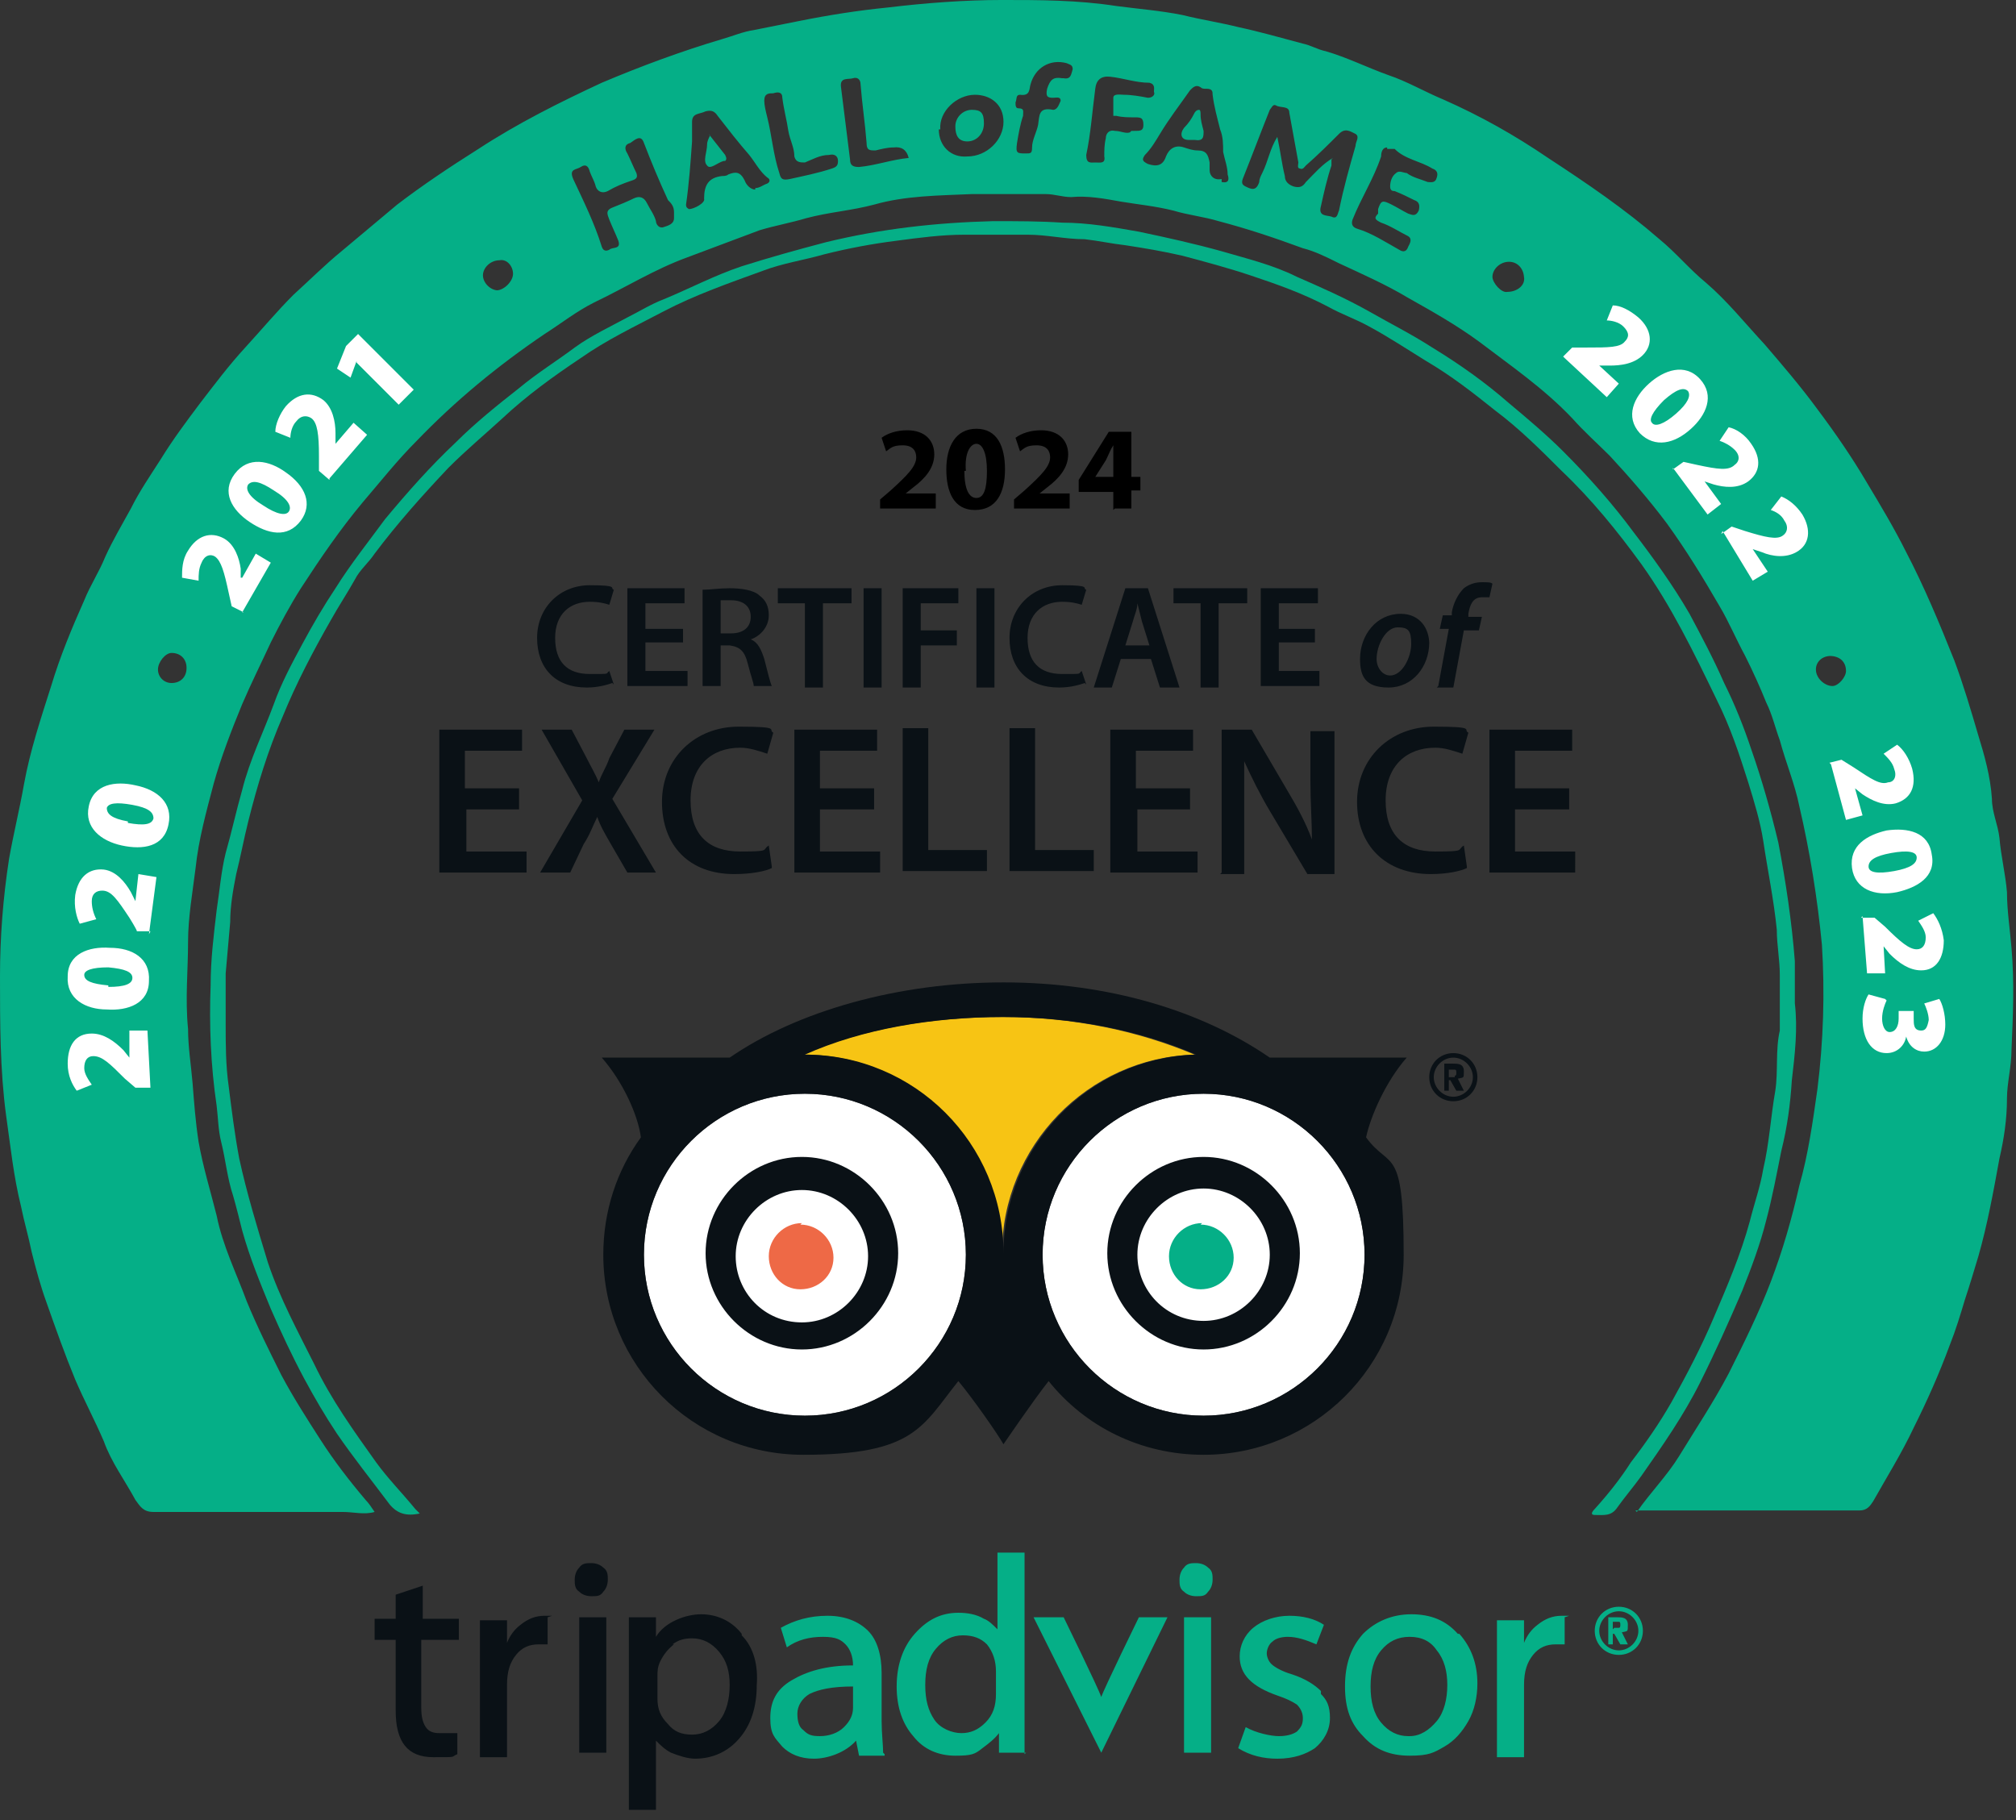 <svg xmlns="http://www.w3.org/2000/svg" width="134" height="121" fill="none">
  <rect width="100%" height="100%" fill="#333333" stroke="none"/>
  <g clip-path="url(#a)">
    <path fill="#05AF87" d="M108.8 100.5c.9-1.3 2-2.4 2.8-3.7 1.1-1.8 2.3-3.6 3.3-5.5 1-2 2-4 2.8-6.1.8-2.1 1.4-4.2 1.9-6.4.6-2.1.9-4.3 1.2-6.4.4-3.2.5-6.4.3-9.6-.3-3.1-.8-6.2-1.5-9.2-.3-1.5-.9-2.9-1.3-4.4-.3-.8-.5-1.7-.9-2.5-.4-1-.9-2.1-1.4-3.1-.6-1.1-1.1-2.3-1.7-3.3-1.1-1.9-2.2-3.7-3.5-5.5-1.2-1.6-2.5-3.1-3.8-4.5-.8-.8-1.7-1.6-2.5-2.5-1.9-2-4.1-3.5-6.2-5.1-1.5-1.1-3.1-2-4.7-2.9-1.5-.9-3.1-1.6-4.6-2.3-.8-.4-1.6-.8-2.4-1-1.9-.7-3.7-1.3-5.6-1.8-1-.3-2-.4-3-.7-1.2-.3-2.3-.4-3.5-.6-1.1-.2-2.2-.4-3.3-.3-.6 0-1.1-.2-1.7-.2h-4.9c-2.2.1-4.4.1-6.5.7-1.5.4-3 .5-4.5.9-1 .3-2.1.5-3.1.8l-4.8 1.8c-2.2.8-4.1 2-6.2 3-1.2.6-2.2 1.4-3.3 2.1-3.1 2.1-5.9 4.4-8.5 7.1-1.3 1.3-2.4 2.7-3.6 4.1-1.5 1.8-2.8 3.7-4.1 5.7-.7 1.1-1.4 2.4-2 3.6-.6 1.3-1.3 2.7-1.9 4.1-.7 1.7-1.4 3.5-1.9 5.3-.5 1.9-1 3.7-1.2 5.6-.2 1.6-.5 3.3-.5 4.9 0 1.9-.2 3.8 0 5.8 0 1.2.2 2.4.3 3.6.1 1.3.2 2.6.4 3.9.3 1.7.8 3.3 1.2 4.9.4 2 1.3 3.8 2 5.7.7 1.7 1.5 3.3 2.3 4.9.8 1.5 1.7 2.9 2.6 4.3.9 1.4 1.9 2.7 3 4 .2.2.4.5.6.8-.7.2-1.4 0-2.1 0H10.2c-.7 0-.9-.4-1.2-.8-.7-1.3-1.6-2.5-2.1-3.9-.6-1.4-1.3-2.7-1.9-4.1-.7-1.7-1.3-3.4-1.9-5.1-.4-1.1-.7-2.2-1-3.4-.2-1-.5-2-.7-3-.5-2-.7-4-1-6.1-.4-3-.4-6.1-.4-9.2 0-2.6.2-5.2.6-7.8.3-1.7.7-3.3 1-5 .4-2.2 1.1-4.3 1.8-6.5.6-2 1.4-3.9 2.2-5.7.4-1 1-1.9 1.4-2.9.5-1.1 1.1-2.1 1.7-3.2.6-1.2 1.3-2.2 2-3.3.8-1.3 1.7-2.5 2.6-3.7 1-1.3 1.9-2.5 3-3.7 1.1-1.2 2.1-2.4 3.2-3.5 1.1-1 2.1-2 3.2-2.9 1.2-1 2.5-2.1 3.7-3.1 1.7-1.3 3.5-2.5 5.4-3.7 2.6-1.7 5.4-3.1 8.2-4.4 2.6-1.1 5.3-2.1 8-2.9.7-.2 1.4-.5 2.1-.6l3-.6c2-.4 3.9-.7 5.9-.9 2.5-.3 5.1-.5 7.6-.5s5 0 7.6.4c1.5.2 2.9.3 4.4.6 1.2.3 2.5.5 3.7.8 1.4.3 2.8.7 4.3 1.1.5.1 1 .4 1.5.5 1.4.4 2.8 1.1 4.2 1.6 1.2.4 2.4 1.1 3.6 1.6 2.5 1.1 4.8 2.4 7 3.9 2.6 1.7 5.1 3.4 7.4 5.4 1.1.9 2 2 3.1 2.9 1.4 1.2 2.6 2.7 3.9 4.1 1.2 1.4 2.4 2.8 3.5 4.3 1.2 1.6 2.3 3.2 3.3 4.9.9 1.5 1.8 3 2.6 4.6 1.2 2.3 2.2 4.7 3.2 7.2.6 1.6 1.1 3.3 1.6 5 .4 1.3.8 2.7.9 4.2 0 .9.4 1.7.5 2.6.1 1.2.4 2.4.5 3.6 0 1.2.2 2.5.3 3.7.2 2.3.1 4.5 0 6.8 0 1.1-.3 2.2-.3 3.2 0 1.4-.2 2.7-.5 4-.4 2.2-.8 4.4-1.4 6.5-.3 1-.6 2-.9 2.9-.3 1-.6 2-1 3-.7 1.9-1.5 3.7-2.4 5.5-.8 1.7-1.8 3.3-2.7 4.9-.2.3-.4.6-.9.6h-14.9l.1.1ZM88.5 10.6v.4c-.3.9-.5 1.8-.7 2.7-.2.7.4.6.7.7.4.2.4-.2.5-.4.3-1.5.7-2.9 1.1-4.3 0-.3.3-.6 0-.8-.4-.2-.7-.4-1.1 0-.7.7-1.4 1.4-2.2 2.1-.1.1-.2.3-.4.2-.2 0-.1-.3-.1-.4l-.6-3.3c0-.5-.6-.3-.9-.5-.2-.1-.3.2-.4.3-.6 1.5-1.2 3.1-1.8 4.6-.1.3 0 .4.2.5.4.2.7.3.9-.3 0-.2.1-.4.2-.6.4-.8.5-1.6 1-2.4.2.9.3 1.8.5 2.6 0 .4.3.6.6.7.4.1.6 0 .8-.3.6-.6 1.1-1.2 1.8-1.6l-.1.1Zm-43.7 3.5c0-.4-.2-.6-.4-.8-.6-1.3-1.1-2.5-1.6-3.8-.2-.6-.6-.2-.9 0-.4.1-.4.4-.2.7.2.4.4.9.6 1.3.1.3 0 .4-.3.5-.6.2-1.1.4-1.6.7-.4.2-.7 0-.8-.3-.1-.4-.3-.7-.4-1-.1-.4-.3-.5-.6-.3s-.8.1-.5.8c.7 1.5 1.4 2.9 1.9 4.5.1.3.3.3.5.2.2-.2.8 0 .6-.6-.2-.5-.4-.9-.6-1.4-.1-.3-.3-.6.2-.8.5-.2 1-.4 1.4-.6.4-.2.7-.1.9.3.2.4.5.8.6 1.2 0 .2.2.5.5.4.3-.1.7-.2.7-.6v-.4Zm36.4-2c.5.1.5-.2.4-.5 0-.5-.2-1-.3-1.5 0-.5 0-1-.2-1.5-.2-.8-.4-1.5-.5-2.3 0-.2 0-.4-.4-.4-.2 0-.3 0-.4-.1-.3-.2-.5 0-.7.2-.7 1-1.4 1.9-2 2.9-.3.5-.6 1-1 1.4-.2.3-.2.4.2.6.6.2 1 .1 1.2-.5.2-.5.6-.8 1.2-.6.3.1.6.2.9.2.6 0 .7.3.8.8v.5c0 .4.3.7.8.6v.2Zm-31 .4c.3 0 .5-.2.8-.3.2-.1.2-.3 0-.4-.5-.4-.8-1-1.2-1.5-.7-.8-1.4-1.7-2.1-2.6-.2-.3-.4-.4-.8-.3-.4.2-.9.1-.9.7v1.3c-.1 1.4-.2 2.8-.4 4.2 0 .1 0 .2.2.3.3 0 1.1-.4 1-.7 0-.9.3-1.4 1.2-1.5.1 0 .3 0 .4-.1.5-.2.8-.2 1.1.4.1.3.4.6.7.6v-.1Zm42-2.7c-.3 0-.4.3-.4.6-.5 1.5-1.3 2.7-1.9 4.2-.1.3 0 .5.3.6 1 .3 1.9.9 2.8 1.4.3.2.5.1.6-.2.1-.2.3-.5 0-.7-.6-.3-1.2-.7-1.8-.9-.4-.2-.5-.3-.2-.6v-.3c.2-.6.3-.6.9-.3.4.2.7.4 1.1.6.3.1.5.2.7-.2.1-.4 0-.6-.3-.7-.4-.2-.8-.4-1.3-.6-.1 0-.3 0-.3-.3s.1-.7.4-.9c.2-.2.5 0 .7 0 .4.3.9.4 1.4.6.2 0 .5.1.6-.3.1-.3 0-.5-.3-.6-.8-.5-1.8-.6-2.5-1.3h-.5v-.1Zm-17-1.1h.2c.4 0 .6 0 .6-.4 0-.5-.2-.5-.6-.5-.4 0-.8 0-1.2-.1H74V6.5c0-.3.5-.2.7-.2.5 0 1.1.1 1.6.2.3 0 .5-.2.4-.4 0-.2.1-.5-.3-.6-.9 0-1.7-.3-2.6-.4-.6-.067-.933.2-1 .8-.2 1.5-.3 3-.6 4.4 0 .6.3.5.6.5s.7.1.6-.4c0-.4 0-.8.1-1.2 0-.3.2-.6.6-.5.4 0 .7.2 1 .1l.1-.1Zm-12.8-.1c0 1.1.8 1.9 1.9 1.8 1.3 0 2.4-1.1 2.4-2.3 0-1.2-.9-1.8-1.9-1.8-1.2 0-2.4 1.1-2.3 2.3h-.1Zm-2 1.9c-.133-.533-.467-.767-1-.7-.4 0-.8.1-1.2.2-.4 0-.6 0-.6-.5-.1-1.3-.3-2.6-.4-3.9 0-.3-.2-.5-.5-.4-.3.1-.9-.1-.8.6l.6 4.8c0 .4.2.5.6.5 1.1-.1 2.2-.5 3.3-.6Zm10.1-5.3h.2c.5.1.5-.3.6-.6 0-.3-.2-.3-.4-.4-1.1-.3-2.1.3-2.4 1.4-.1.3 0 .8-.7.7-.3 0-.2.3-.3.5 0 .2 0 .4.2.4.4 0 .3.2.3.5-.2.6-.3 1.2-.4 1.8-.1.7 0 .7.6.7.3 0 .4 0 .4-.4 0-.5.3-1 .4-1.5.1-.6 0-1.2 1-1 .3 0 .4-.4.5-.6 0-.3-.3-.2-.5-.2-.4 0-.5-.1-.4-.6.2-.6.4-.8 1-.7h-.1ZM50.8 6.7c0 .3.1.7.2 1.1.3 1.2.4 2.5.8 3.7.1.4.2.5.7.4.9-.2 1.9-.4 2.8-.7.3-.1.4-.2.4-.5s-.2-.5-.6-.4c-.6 0-1.1.3-1.6.5-.3 0-.6 0-.7-.4 0-.6-.3-1.1-.4-1.7-.1-.7-.3-1.4-.4-2.2 0-.4-.3-.4-.6-.3-.3 0-.6 0-.6.5Zm70.9 36.9c-.6 0-1 .4-1 .9 0 .6.6 1.1 1.1 1.1.4 0 .9-.6.9-1 0-.6-.4-1-1.1-1h.1Zm-20.4-25.1c0-.6-.4-1.1-1-1.1s-1.1.5-1.1 1c0 .4.6 1.1 1 1 .6 0 1.2-.4 1.1-1v.1Zm-68.3.8c.5 0 1.1-.6 1.1-1.1 0-.5-.4-1-.9-.9-.6 0-1.1.5-1.1 1s.5 1 1 1H33ZM12.4 44.4c0-.6-.4-1-1-1-.4 0-.9.6-.9 1.1 0 .5.4.9.9.9.6 0 1-.4 1-1Z"/>
    <path fill="#fff" d="M9.9 72.3H9l-.7-.6c-1-1-1.5-1.5-2.1-1.5-.4 0-.6.3-.6.8 0 .4.3.8.5 1.1l-1 .4c-.3-.4-.6-1-.6-1.8 0-1.2.5-2 1.6-2 .8 0 1.5.5 2.1 1.1l.4.5v-1.8h1.2l.2 3.8h-.1ZM7.3 63c1.5 0 2.7.7 2.6 2.2 0 1.5-1.4 2-2.8 1.9-1.4 0-2.7-.7-2.6-2.2 0-1.5 1.4-2 2.8-1.9Zm-.1 2.6c1.1 0 1.6-.2 1.6-.6 0-.4-.5-.6-1.6-.7-1.1 0-1.6.2-1.6.5 0 .4.5.6 1.6.7v.1ZM10 61.9h-.9c0-.1-.5-.9-.5-.9-.8-1.2-1.2-1.8-1.8-1.8-.4 0-.7.2-.7.7 0 .4.1.8.3 1.2l-1.1.3c-.2-.4-.4-1.1-.3-1.9.2-1.2.9-1.8 1.9-1.7.8.1 1.4.8 1.8 1.5l.3.6.2-1.8 1.2.2-.5 3.8.1-.2ZM9 52.2c1.5.3 2.5 1.2 2.2 2.6-.3 1.5-1.7 1.7-3.1 1.4-1.4-.3-2.5-1.2-2.2-2.6.3-1.5 1.8-1.7 3.1-1.4Zm-.5 2.5c1.1.2 1.6.1 1.7-.3 0-.4-.3-.7-1.4-.9-1.1-.2-1.6-.1-1.7.2 0 .4.3.7 1.4.9v.1ZM16.2 40.7l-.8-.4-.2-.9c-.3-1.4-.5-2.1-.9-2.4-.3-.2-.7-.1-.9.4-.2.4-.2.8-.2 1.2l-1.1-.2c0-.5 0-1.2.4-1.8.6-1 1.5-1.3 2.4-.8.7.4 1 1.3 1.1 2v.6h.1l.9-1.6 1 .6-1.9 3.3h.1ZM19 31.4c1.3.9 1.8 2.1 1 3.2-.9 1.2-2.2.9-3.4.1-1.2-.8-1.9-2-1-3.2.9-1.2 2.3-.9 3.4-.1Zm-1.5 2.2c.9.6 1.5.7 1.7.4.2-.3 0-.8-1-1.4-.9-.6-1.4-.7-1.7-.4-.2.3 0 .8 1 1.4ZM21.9 31.9l-.7-.6v-1c0-1.4-.1-2.2-.5-2.5-.3-.2-.7-.2-1 .2-.3.3-.4.8-.4 1.1l-1-.4c0-.5.3-1.2.7-1.7.8-.9 1.7-1 2.5-.4.6.5.8 1.4.8 2.2v.7l1.2-1.4.9.8-2.5 2.9v.1ZM23.7 24l-.4 1.1-.9-.6.6-1.5.8-.8 3.7 3.7-1 1-2.8-2.8V24ZM103.9 23.7l.6-.6h1c1.4 0 2.2 0 2.5-.4.3-.3.3-.6-.1-1-.3-.3-.8-.4-1.1-.4l.4-1c.5 0 1.1.3 1.7.8.9.8 1 1.8.3 2.5-.6.6-1.5.7-2.2.7h-.7l1.3 1.2-.8.9-2.8-2.6-.1-.1ZM112.4 28.5c-1.1 1-2.4 1.3-3.4.3-1-1.1-.4-2.4.6-3.3 1-.9 2.4-1.4 3.4-.3 1 1.1.4 2.4-.6 3.3Zm-1.8-1.9c-.8.8-1 1.3-.8 1.5.2.3.8.1 1.6-.6s1-1.2.8-1.5c-.3-.3-.8-.1-1.6.6ZM111.2 31.2l.7-.5.9.2c1.4.3 2.1.4 2.5 0 .3-.2.4-.6 0-1-.3-.3-.7-.5-1-.6l.6-.9c.5.1 1.1.5 1.5 1.1.7 1 .6 1.9-.2 2.5-.7.5-1.6.4-2.3.2l-.6-.2 1.1 1.5-.9.7-2.3-3.1v.1ZM114.4 35.5l.7-.5.9.3c1.3.4 2.1.6 2.5.3.3-.2.4-.6.1-1-.2-.4-.6-.6-.9-.7l.7-.9c.5.2 1 .6 1.4 1.2.6 1 .5 2-.4 2.5-.7.4-1.6.3-2.3 0l-.6-.2 1 1.5-1 .6-2-3.3-.1.2ZM121.6 50.7l.8-.2.8.5c1.2.8 1.8 1.2 2.3 1 .4 0 .6-.4.4-.9-.1-.4-.4-.7-.7-1l.9-.6c.4.3.8.9 1 1.6.3 1.2-.1 2-1.1 2.3-.8.2-1.6-.2-2.2-.6l-.5-.4.5 1.8-1.1.3-1-3.7-.1-.1ZM126.1 59.3c-1.5.3-2.8-.2-3-1.6-.2-1.5 1-2.2 2.3-2.5 1.4-.2 2.8.1 3 1.6.3 1.5-1 2.2-2.3 2.5Zm-.4-2.6c-1.1.2-1.5.5-1.5.9s.6.5 1.7.3 1.5-.5 1.5-.9-.6-.5-1.7-.3ZM123.7 61h.9l.7.6c1 1 1.6 1.5 2.1 1.5.4 0 .6-.3.6-.8 0-.4-.3-.8-.5-1.1l1-.5c.3.4.6 1 .7 1.8 0 1.2-.5 2-1.5 2-.8 0-1.5-.5-2.1-1.1l-.4-.5.1 1.8h-1.2l-.3-3.8-.1.1ZM125.4 66.5c-.1.2-.3.7-.3 1.2s.2.9.5.9c.4 0 .6-.4.6-.9v-.5h1v.5c0 .4 0 .8.5.8.3 0 .4-.2.5-.7 0-.4-.2-.9-.3-1.1l1-.3c.2.3.4 1 .4 1.7 0 1.1-.6 1.8-1.4 1.8-.5 0-1-.3-1.2-1-.1.6-.6 1.1-1.3 1.1-1 0-1.6-.9-1.6-2.3 0-.7.2-1.3.4-1.6l1.1.3.1.1Z"/>
    <path fill="#05AF87" d="M27.9 100.6c-.9.2-1.5 0-2-.6-1.2-1.6-2.4-3.1-3.5-4.7-.8-1.2-1.5-2.4-2.2-3.7-.8-1.5-1.5-3-2.2-4.6-.7-1.7-1.4-3.4-1.9-5.2-.2-.8-.4-1.6-.6-2.3-.4-1.2-.5-2.4-.8-3.6-.2-.8-.2-1.6-.3-2.4-.4-2.7-.5-5.4-.4-8 0-1.7.2-3.3.4-5 .2-1.3.3-2.6.6-3.8.4-1.4.7-2.8 1.1-4.2.5-2 1.4-3.8 2.1-5.7.5-1.4 1.2-2.7 1.9-4 .7-1.3 1.4-2.5 2.2-3.7 1-1.6 2.2-3.1 3.3-4.6 1.5-1.8 3-3.5 4.7-5.1 1.3-1.3 2.8-2.5 4.2-3.6 1.2-1 2.5-1.8 3.7-2.7 1.1-.8 2.4-1.4 3.5-2 .8-.4 1.6-.9 2.4-1.2 1.7-.7 3.4-1.6 5.2-2.2 1.9-.6 3.7-1.1 5.6-1.6 3.7-.9 7.3-1.3 11.1-1.4 1.6 0 3.1 0 4.6.1 1.7 0 3.4.3 5.1.6 1.9.4 3.7.8 5.5 1.3 1.7.5 3.4.9 5 1.7 1.6.7 3.2 1.4 4.8 2.3 1.4.8 2.8 1.5 4.2 2.4 1.8 1.1 3.5 2.3 5.1 3.7 1.2 1 2.5 2.1 3.6 3.2 1.7 1.7 3.3 3.5 4.7 5.4 1.3 1.7 2.6 3.5 3.7 5.4.8 1.5 1.6 3 2.3 4.6.7 1.4 1.3 2.9 1.8 4.4.7 2 1.3 4.1 1.8 6.2.5 2.6.9 5.3 1.1 7.9v2.8c.2 1.7 0 3.4-.2 5.1-.1 1.6-.3 3.1-.7 4.7-.3 1.5-.6 3.1-1 4.6-.4 1.6-1 3.2-1.6 4.7-.9 2.1-1.8 4.1-2.8 6.1-1.1 2.2-2.5 4.2-3.9 6.2-.5.7-1.1 1.4-1.6 2.1-.4.6-.9.5-1.5.5-.3 0-.2-.2 0-.4.9-1 1.7-2 2.4-3.1 1-1.3 1.9-2.6 2.7-4 1-1.8 2-3.7 2.8-5.6.9-2.1 1.8-4.2 2.4-6.4.3-1.2.7-2.3.9-3.5.4-1.7.5-3.5.8-5.2.2-1.3 0-2.7.3-4v-3.7c0-1-.2-2-.2-3-.2-2-.6-3.9-.9-5.9-.2-1.3-.6-2.6-1-3.9-.6-1.9-1.2-3.7-2.1-5.5-1.5-3.1-3-6.2-5-9-1.6-2.2-3.3-4.3-5.3-6.2-1.4-1.4-2.8-2.8-4.4-4-1.5-1.2-2.9-2.3-4.6-3.3-1.3-.8-2.5-1.6-3.8-2.3-.9-.5-1.8-.8-2.7-1.3-1.7-.9-3.4-1.5-5.2-2.1-1.5-.5-3-.9-4.5-1.3-1.3-.3-2.5-.5-3.8-.7-.9-.1-1.8-.3-2.7-.4-1.3 0-2.5-.3-3.8-.3h-4.2c-1.5 0-3 .2-4.5.4-1.6.2-3.2.5-4.8.9-1.4.4-2.8.6-4.1 1.1-2.2.8-4.5 1.6-6.6 2.7-1.9 1-3.8 1.9-5.5 3.1-1.8 1.2-3.6 2.5-5.2 4-1.2 1.1-2.4 2.1-3.6 3.3-1.7 1.8-3.4 3.7-4.9 5.7-.4.6-1 1.1-1.3 1.7-.5.9-1.1 1.8-1.6 2.7-1.2 2.1-2.3 4.2-3.2 6.4-1 2.3-1.7 4.6-2.3 7-.3 1.2-.5 2.3-.8 3.5-.2 1-.4 2.1-.4 3.2-.1 1.1-.2 2.3-.3 3.4V68c0 1.4 0 2.8.2 4.2.2 1.6.4 3.2.7 4.8.5 2.3 1.2 4.6 1.9 6.9.8 2.4 2 4.6 3.1 6.8 1.1 2.3 2.6 4.4 4.1 6.5.8 1.1 1.7 2 2.6 3.1l.3.3ZM79.4 9.3H79c-.5 0-.6-.4-.3-.8.3-.3.5-.6.7-1 0 0 .1-.2.3-.2.1 0 .1.2.1.3 0 .4.1.7.2 1.1 0 .4 0 .7-.6.6Zm-32.3-.4c.4.5.7.9 1.1 1.4.1.2.1.3 0 .4h-.1c-.4.1-.9.6-1.1.3-.3-.3 0-.9 0-1.4 0-.2.1-.4.2-.6l-.1-.1Zm17.5-1.6c.6 0 .8.2.8.9s-.5 1.2-1.1 1.2c-.6 0-.8-.4-.8-1s.5-1.1 1.1-1.1Z"/>
    <path fill="#0A1116" d="M40.7 45.4c-.3.1-.9.3-1.7.3-2.1 0-3.3-1.3-3.3-3.3 0-2 1.5-3.5 3.5-3.5s1.3.2 1.6.3l-.3 1c-.3-.1-.7-.2-1.3-.2-1.3 0-2.3.8-2.3 2.4 0 1.6.8 2.4 2.3 2.4 1.5 0 1 0 1.3-.2l.3.9-.1-.1Zm4.7-2.7h-2.5v1.9h2.8v1h-4v-6.5h3.8v1h-2.6v1.7h2.5v1-.1Zm1.3-3.5c.5 0 1.1-.1 1.8-.1s1.6.1 2 .5c.4.3.6.7.6 1.3 0 .8-.6 1.4-1.2 1.6.5.2.7.7.9 1.3.2.8.4 1.6.5 1.8h-1.2c0-.2-.2-.7-.4-1.5s-.5-1.1-1.2-1.2h-.6v2.7h-1.2v-6.4Zm1.2 2.9h.7c.8 0 1.3-.4 1.3-1.1 0-.7-.5-1.1-1.3-1.1h-.7v2.2Zm5.6-2h-1.8v-1h4.9v1h-1.9v5.6h-1.2v-5.6Zm5.1-1h-1.2v6.6h1.2v-6.6Zm1.4 0h3.7v1h-2.5v1.8h2.4v1h-2.4v2.8H60v-6.6Zm6.1 0h-1.2v6.6h1.2v-6.6Zm6 6.3c-.3.1-.9.3-1.7.3-2.1 0-3.3-1.3-3.3-3.3 0-2 1.5-3.5 3.5-3.5s1.3.2 1.6.3l-.3 1c-.3-.1-.7-.2-1.3-.2-1.3 0-2.3.8-2.3 2.4 0 1.6.8 2.4 2.3 2.4 1.5 0 1 0 1.3-.2l.3.9-.1-.1Zm2.4-1.6-.6 1.9h-1.2l2.1-6.6h1.5l2.1 6.6h-1.3l-.6-1.9h-2Zm1.9-.9-.5-1.6-.3-1.2c0 .4-.2.8-.3 1.2l-.5 1.6h1.7-.1Zm3.5-2.8H78v-1h4.9v1H81v5.6h-1.2v-5.6h.1Zm7.5 2.6H85v1.9h2.7v1h-3.9v-6.5h3.8v1H85v1.7h2.4v1-.1Zm7.6 0c0 1.6-1.1 3-2.7 3s-1.9-.8-1.9-1.9c0-1.6 1.1-3 2.7-3 1.3 0 1.9 1 1.9 2v-.1Zm-3.5 1.1c0 .6.4 1.1.9 1.1.8 0 1.4-1.2 1.4-2.1 0-.9-.2-1.1-.9-1.1-.8 0-1.4 1.2-1.4 2.1Zm4.1 1.8.7-3.8h-.6l.2-.9h.6v-.2c.1-.6.4-1.2.8-1.6.4-.3.8-.4 1.2-.4.4 0 .6 0 .7.1l-.2.9h-.5c-.6 0-.8.5-.9 1.1v.2h.9l-.2.9h-1l-.7 3.8h-1.1l.1-.1Zm-61 8.2H31v2.8h4V58h-5.8v-9.5h5.5v1.4h-3.8v2.5h3.6v1.4h.1Zm7.1 4.2-1.1-1.9c-.4-.7-.7-1.2-.9-1.8-.3.6-.5 1.2-.9 1.8l-.9 1.9h-2l2.8-4.8-2.7-4.7h2l1 1.9c.3.6.6 1.1.8 1.6.2-.6.5-1 .7-1.6l1-1.9h2l-2.8 4.6 2.9 4.9h-2 .1Zm9.6-.3c-.4.2-1.3.4-2.5.4-3 0-4.8-1.9-4.8-4.8s2.2-5 5.1-5c2.9 0 1.9.2 2.3.4l-.4 1.4c-.6-.2-1.2-.4-1.8-.4-1.9 0-3.3 1.2-3.3 3.5s1.2 3.4 3.3 3.4c2.1 0 1.4-.1 1.9-.4l.2 1.4v.1Zm6.8-3.9h-3.6v2.8h4V58h-5.7v-9.5h5.5v1.4h-3.8v2.5h3.6v1.4Zm1.9-5.4h1.7v8.1h3.9v1.4H60v-9.5Zm7 0h1.8v8.1h3.9v1.4h-5.6v-9.5H67Zm12.2 5.4h-3.6v2.8h4V58h-5.8v-9.5h5.5v1.4h-3.8v2.5h3.6v1.4h.1Zm2 4.2v-9.5h2l2.4 4.1c.6 1 1.2 2.1 1.6 3.2 0-1.2-.1-2.5-.1-3.9v-3.3h1.6v9.5h-1.8l-2.5-4.2c-.6-1-1.2-2.2-1.7-3.3v7.5h-1.6l.1-.1Zm16.3-.3c-.4.2-1.3.4-2.4.4-3 0-4.9-1.9-4.9-4.8s2.2-5 5.1-5c2.9 0 1.9.2 2.3.4l-.4 1.4c-.6-.2-1.2-.4-1.8-.4-1.9 0-3.3 1.2-3.3 3.5s1.2 3.4 3.3 3.4c2.1 0 1.4-.1 1.9-.4l.2 1.4v.1Zm6.8-3.9h-3.6v2.8h4V58H99v-9.5h5.5v1.4h-3.8v2.5h3.6v1.4Z"/>
    <path fill="#fff" d="M53.5 94.1c-5.9 0-10.7-4.8-10.7-10.7 0-5.9 4.8-10.7 10.7-10.7 5.9 0 10.7 4.8 10.7 10.7 0 5.9-4.8 10.7-10.7 10.7Zm26.5 0c-5.9 0-10.7-4.8-10.7-10.7 0-5.9 4.8-10.7 10.7-10.7 5.9 0 10.7 4.8 10.7 10.7 0 5.9-4.8 10.7-10.7 10.7Z"/>
    <path fill="#F7C414" d="M53.4 70.1c3.8-1.7 8.5-2.5 13.2-2.5 4.7 0 9 .9 12.8 2.5-7.1.2-12.8 6.1-12.8 13.2 0-7.3-5.9-13.2-13.2-13.2Z"/>
    <path fill="#EE6946" d="M53.3 81.3c-1.2 0-2.2 1-2.2 2.2 0 1.2.9 2.2 2.1 2.2 1.2 0 2.2-.9 2.2-2.1 0-1.2-1-2.2-2.2-2.2l.1-.1Z"/>
    <path fill="#05AF87" d="M79.9 81.3c-1.2 0-2.2 1-2.2 2.2 0 1.2.9 2.2 2.1 2.2 1.2 0 2.2-.9 2.2-2.1 0-1.2-1-2.2-2.2-2.2l.1-.1Z"/>
    <path fill="#0A1116" d="M53.3 76.9c-3.5 0-6.4 2.9-6.4 6.4 0 3.5 2.9 6.4 6.4 6.4 3.5 0 6.4-2.9 6.4-6.4 0-3.5-2.9-6.4-6.4-6.4Zm0 11c-2.5 0-4.4-2-4.4-4.4 0-2.4 2-4.4 4.4-4.4 2.4 0 4.4 2 4.4 4.4 0 2.4-2 4.4-4.4 4.4Zm40-17.6h-8.9c-4.5-3.1-10.7-5-17.7-5s-13.7 1.9-18.2 5H40c1.4 1.6 2.4 3.8 2.6 5.3-1.6 2.2-2.5 4.9-2.5 7.8 0 7.3 5.9 13.3 13.3 13.3s7.9-1.9 10.3-4.9c1 1.2 2.6 3.5 3 4.2 0 0 1.9-2.8 3-4.2 2.4 3 6.1 4.9 10.3 4.9 7.3 0 13.3-5.9 13.3-13.3s-.9-5.6-2.5-7.8c.3-1.4 1.3-3.7 2.7-5.3h-.2ZM53.5 94.1c-5.9 0-10.7-4.8-10.7-10.7 0-5.9 4.8-10.7 10.7-10.7 5.9 0 10.7 4.8 10.7 10.7 0 5.9-4.8 10.7-10.7 10.7Zm0-24c3.8-1.7 8.5-2.5 13.2-2.5 4.7 0 9.1.9 12.8 2.5-7.1.2-12.8 6.1-12.8 13.2 0-7.3-5.9-13.2-13.2-13.2Zm26.5 24c-5.9 0-10.7-4.8-10.7-10.7 0-5.9 4.8-10.7 10.7-10.7 5.9 0 10.7 4.8 10.7 10.7 0 5.9-4.8 10.7-10.7 10.7Zm0-17.2c-3.5 0-6.4 2.9-6.4 6.4 0 3.5 2.9 6.4 6.4 6.4 3.5 0 6.4-2.9 6.4-6.4 0-3.5-2.9-6.4-6.4-6.4Zm0 10.9c-2.5 0-4.4-2-4.4-4.4 0-2.4 2-4.4 4.4-4.4 2.4 0 4.4 2 4.4 4.4 0 2.4-2 4.4-4.4 4.4Zm16.4-15.3H96v-1.8h.6c.3 0 .7 0 .7.5s0 .4-.4.5l.4.8h-.5l-.4-.7h-.1v.7h.1Zm.3-1c.1 0 .1-.1.1-.2s0-.2-.1-.2h-.4v.5h.4v-.1Z"/>
    <path fill="#0A1116" d="M96.6 70c-.9 0-1.6.7-1.6 1.6 0 .9.7 1.6 1.6 1.6.9 0 1.6-.7 1.6-1.6 0-.9-.7-1.6-1.6-1.6Zm0 2.9c-.7 0-1.3-.6-1.3-1.3 0-.7.6-1.3 1.3-1.3.7 0 1.3.6 1.3 1.3 0 .7-.6 1.3-1.3 1.3ZM30.5 109v-1.4h-2.4v-2.2l-1.8.6v1.6h-1.4v1.4h1.4v4.7c0 2.1.8 3.1 2.5 3.1s1.1 0 1.6-.2v-1.4h-1.2c-.4 0-.7-.1-.9-.4-.2-.3-.3-.7-.3-1.3V109h2.5Zm6.2-1.6h-.5c-.6 0-1.1.2-1.6.6-.4.3-.7.7-.9 1.2v-1.5h-1.8v9.1h1.8V112c0-.9.2-1.5.6-2 .4-.5.9-.7 1.5-.7h.6v-1.8l.3-.1Zm3.6.1h-1.8v9h1.8v-9Zm-1-1.4c.4 0 .6 0 .8-.3.2-.2.3-.5.3-.8 0-.3 0-.6-.3-.8-.2-.2-.5-.3-.8-.3-.3 0-.6 0-.8.3-.2.2-.3.5-.3.8 0 .3 0 .6.3.8.2.2.5.3.8.3Zm10 2.5c-.7-.9-1.7-1.3-2.7-1.3-1 0-2.4.5-3 1.5v-1.3h-1.8v12.8h1.8v-4.6c.3.3.6.6 1 .8.5.2 1.1.4 1.6.4 1.2 0 2.2-.5 2.9-1.3.8-.9 1.2-2.1 1.2-3.6.1-1.3-.2-2.5-1-3.3v-.1Zm-4.6.7c.4-.3.8-.4 1.3-.4.7 0 1.3.3 1.8.9.5.6.7 1.3.7 2.2 0 .9-.2 1.8-.7 2.4-.5.6-1.1.9-1.8.9s-1.2-.2-1.6-.7c-.5-.5-.7-1-.7-1.7v-1.5c0-.3 0-.6.2-1s.5-.8.9-1.1h-.1Z"/>
    <path fill="#05AF87" d="M107.3 109.3h-.4v-1.8h.6c.3 0 .7 0 .7.5s0 .4-.4.5l.4.8h-.5l-.4-.7h-.1v.7h.1Zm0-1.1h.3c.1 0 .1-.1.1-.2s0-.2-.1-.2h-.4v.5l.1-.1Z"/>
    <path fill="#05AF87" d="M107.6 106.8c-.9 0-1.6.7-1.6 1.6 0 .9.7 1.6 1.6 1.6.9 0 1.6-.7 1.6-1.6 0-.9-.7-1.6-1.6-1.6Zm0 2.9c-.7 0-1.3-.6-1.3-1.3 0-.7.6-1.3 1.3-1.3.7 0 1.3.6 1.3 1.3 0 .7-.6 1.3-1.3 1.3Zm-48.9 6.8c0-.5-.1-1.3-.1-2.1v-3.2c0-1.2-.3-2.2-.9-2.8-.6-.6-1.5-1-2.7-1-1.2 0-2.2.3-3.1.8l.4 1.3c.7-.5 1.5-.7 2.4-.7.9 0 1.2.2 1.5.5.3.3.5.8.5 1.4-1.8 0-3.1.4-4.1 1-1 .6-1.4 1.4-1.4 2.5s.3 1.3.8 1.9c.5.5 1.2.8 2.1.8.9 0 2.1-.4 2.8-1.2l.2 1h1.7v-.1l-.1-.1Zm-2.6-1.7c-.4.4-1 .6-1.6.6-.6 0-.8-.1-1.1-.4-.3-.2-.4-.6-.4-1.1 0-.5.3-1 .8-1.3.6-.3 1.5-.5 2.9-.5v1.4c0 .5-.2.9-.6 1.3Zm12 1.8v-13.4h-1.8v5.1c-.3-.3-.6-.6-.9-.7-.5-.3-1.1-.4-1.7-.4-1.2 0-2.1.5-2.9 1.4-.8.9-1.2 2.1-1.2 3.5s.4 2.5 1.1 3.3c.7.9 1.7 1.3 2.8 1.3 1.1 0 1.3-.1 1.8-.5.4-.3.8-.6 1.1-1v1.3h1.8l-.1.1Zm-1.9-5.4v1.4c0 .8-.2 1.4-.7 1.9-.5.5-1 .7-1.6.7-.6 0-1.4-.3-1.8-.9-.4-.6-.6-1.3-.6-2.3 0-1 .2-1.8.7-2.4.5-.6 1.1-.9 1.8-.9s1.2.2 1.6.6c.4.5.6 1.1.6 1.8v.1Zm9.5-3.7s-2.3 4.7-2.5 5.3c-.2-.6-2.5-5.3-2.5-5.3h-2l4.5 9 4.4-9h-1.9Zm4.8 0h-1.8v9h1.8v-9Zm-1-1.4c.4 0 .6 0 .8-.3.2-.2.3-.5.3-.8 0-.3 0-.6-.3-.8-.2-.2-.5-.3-.8-.3-.3 0-.6 0-.8.3-.2.2-.3.5-.3.8 0 .3 0 .6.3.8.2.2.5.3.8.3Zm8.3 6.3c-.4-.4-1-.8-1.9-1.1-.7-.2-1.2-.5-1.4-.7-.2-.2-.3-.5-.3-.7 0-.2.1-.6.4-.8.2-.2.6-.3 1-.3.6 0 1.2.2 1.9.5l.5-1.3c-.6-.4-1.4-.6-2.3-.6-.9 0-1.8.3-2.4.8-.6.5-.9 1.2-.9 1.9 0 1.2.8 2 2.5 2.6.6.2 1 .4 1.3.6.2.2.4.5.4.9s-.1.6-.4.9c-.3.2-.7.3-1.2.3s-1.5-.2-2.2-.6l-.5 1.4c.8.5 1.7.7 2.6.7 1.1 0 1.9-.3 2.5-.7.6-.5 1-1.2 1-2s-.2-1.2-.6-1.6v-.2Zm9.1-3.8c-.8-.9-1.8-1.3-3.1-1.3s-2.4.5-3.2 1.3c-.8.9-1.2 2-1.2 3.5s.4 2.5 1.2 3.3c.8.9 1.8 1.3 3.1 1.3s1.6-.2 2.3-.6c.7-.4 1.2-1 1.6-1.7.4-.7.6-1.6.6-2.5 0-1.3-.4-2.4-1.2-3.3h-.1Zm-3.3 6.8c-.7 0-1.3-.3-1.8-.9-.5-.6-.7-1.4-.7-2.4s.2-1.8.7-2.4c.5-.6 1.1-.9 1.9-.9.8 0 1.4.3 1.8.9.5.6.7 1.4.7 2.3 0 .9-.2 1.8-.7 2.4-.5.6-1.1 1-1.8 1h-.1Zm10.7-8h-.5c-.6 0-1.1.2-1.6.6-.4.3-.7.7-.9 1.2v-1.5h-1.8v9.1h1.8V112c0-.9.2-1.5.6-2 .4-.5.9-.7 1.5-.7h.6v-1.8l.3-.1Z"/>
    <path fill="#000" d="M58.5 33.9v-.7l.7-.6c1.1-1 1.7-1.6 1.7-2.2 0-.4-.2-.8-.9-.8s-.8.2-1.1.4l-.3-.9c.4-.3 1-.5 1.7-.5 1.2 0 1.8.7 1.8 1.6 0 .9-.6 1.6-1.4 2.2l-.5.4h2v1h-3.7v.1ZM66.8 31.2c0 1.6-.6 2.7-2 2.7s-1.9-1.2-1.9-2.7c0-1.5.6-2.7 2-2.7s1.9 1.2 1.9 2.7Zm-2.7.1c0 1.2.3 1.8.8 1.8s.7-.6.7-1.8c0-1.2-.3-1.8-.7-1.8-.4 0-.8.6-.7 1.8h-.1ZM67.4 33.9v-.7l.7-.6c1.1-1 1.7-1.6 1.7-2.2 0-.4-.2-.8-.9-.8s-.8.2-1.1.4l-.3-.9c.4-.3 1-.5 1.7-.5 1.2 0 1.8.7 1.8 1.6 0 .9-.6 1.6-1.4 2.2l-.5.4h2v1h-3.7v.1ZM74 33.9v-1.2h-2.3v-.8l2-3.2h1.5v3h.6v.9h-.6v1.2h-1.1l-.1.1Zm0-2.2v-2.1c-.2.3-.3.6-.5 1l-.7 1.1H74Z"/>
  </g>
  <defs>
    <clipPath id="a">
      <path fill="#fff" d="M0 0h133.82v120.3H0z"/>
    </clipPath>
  </defs>
</svg>
